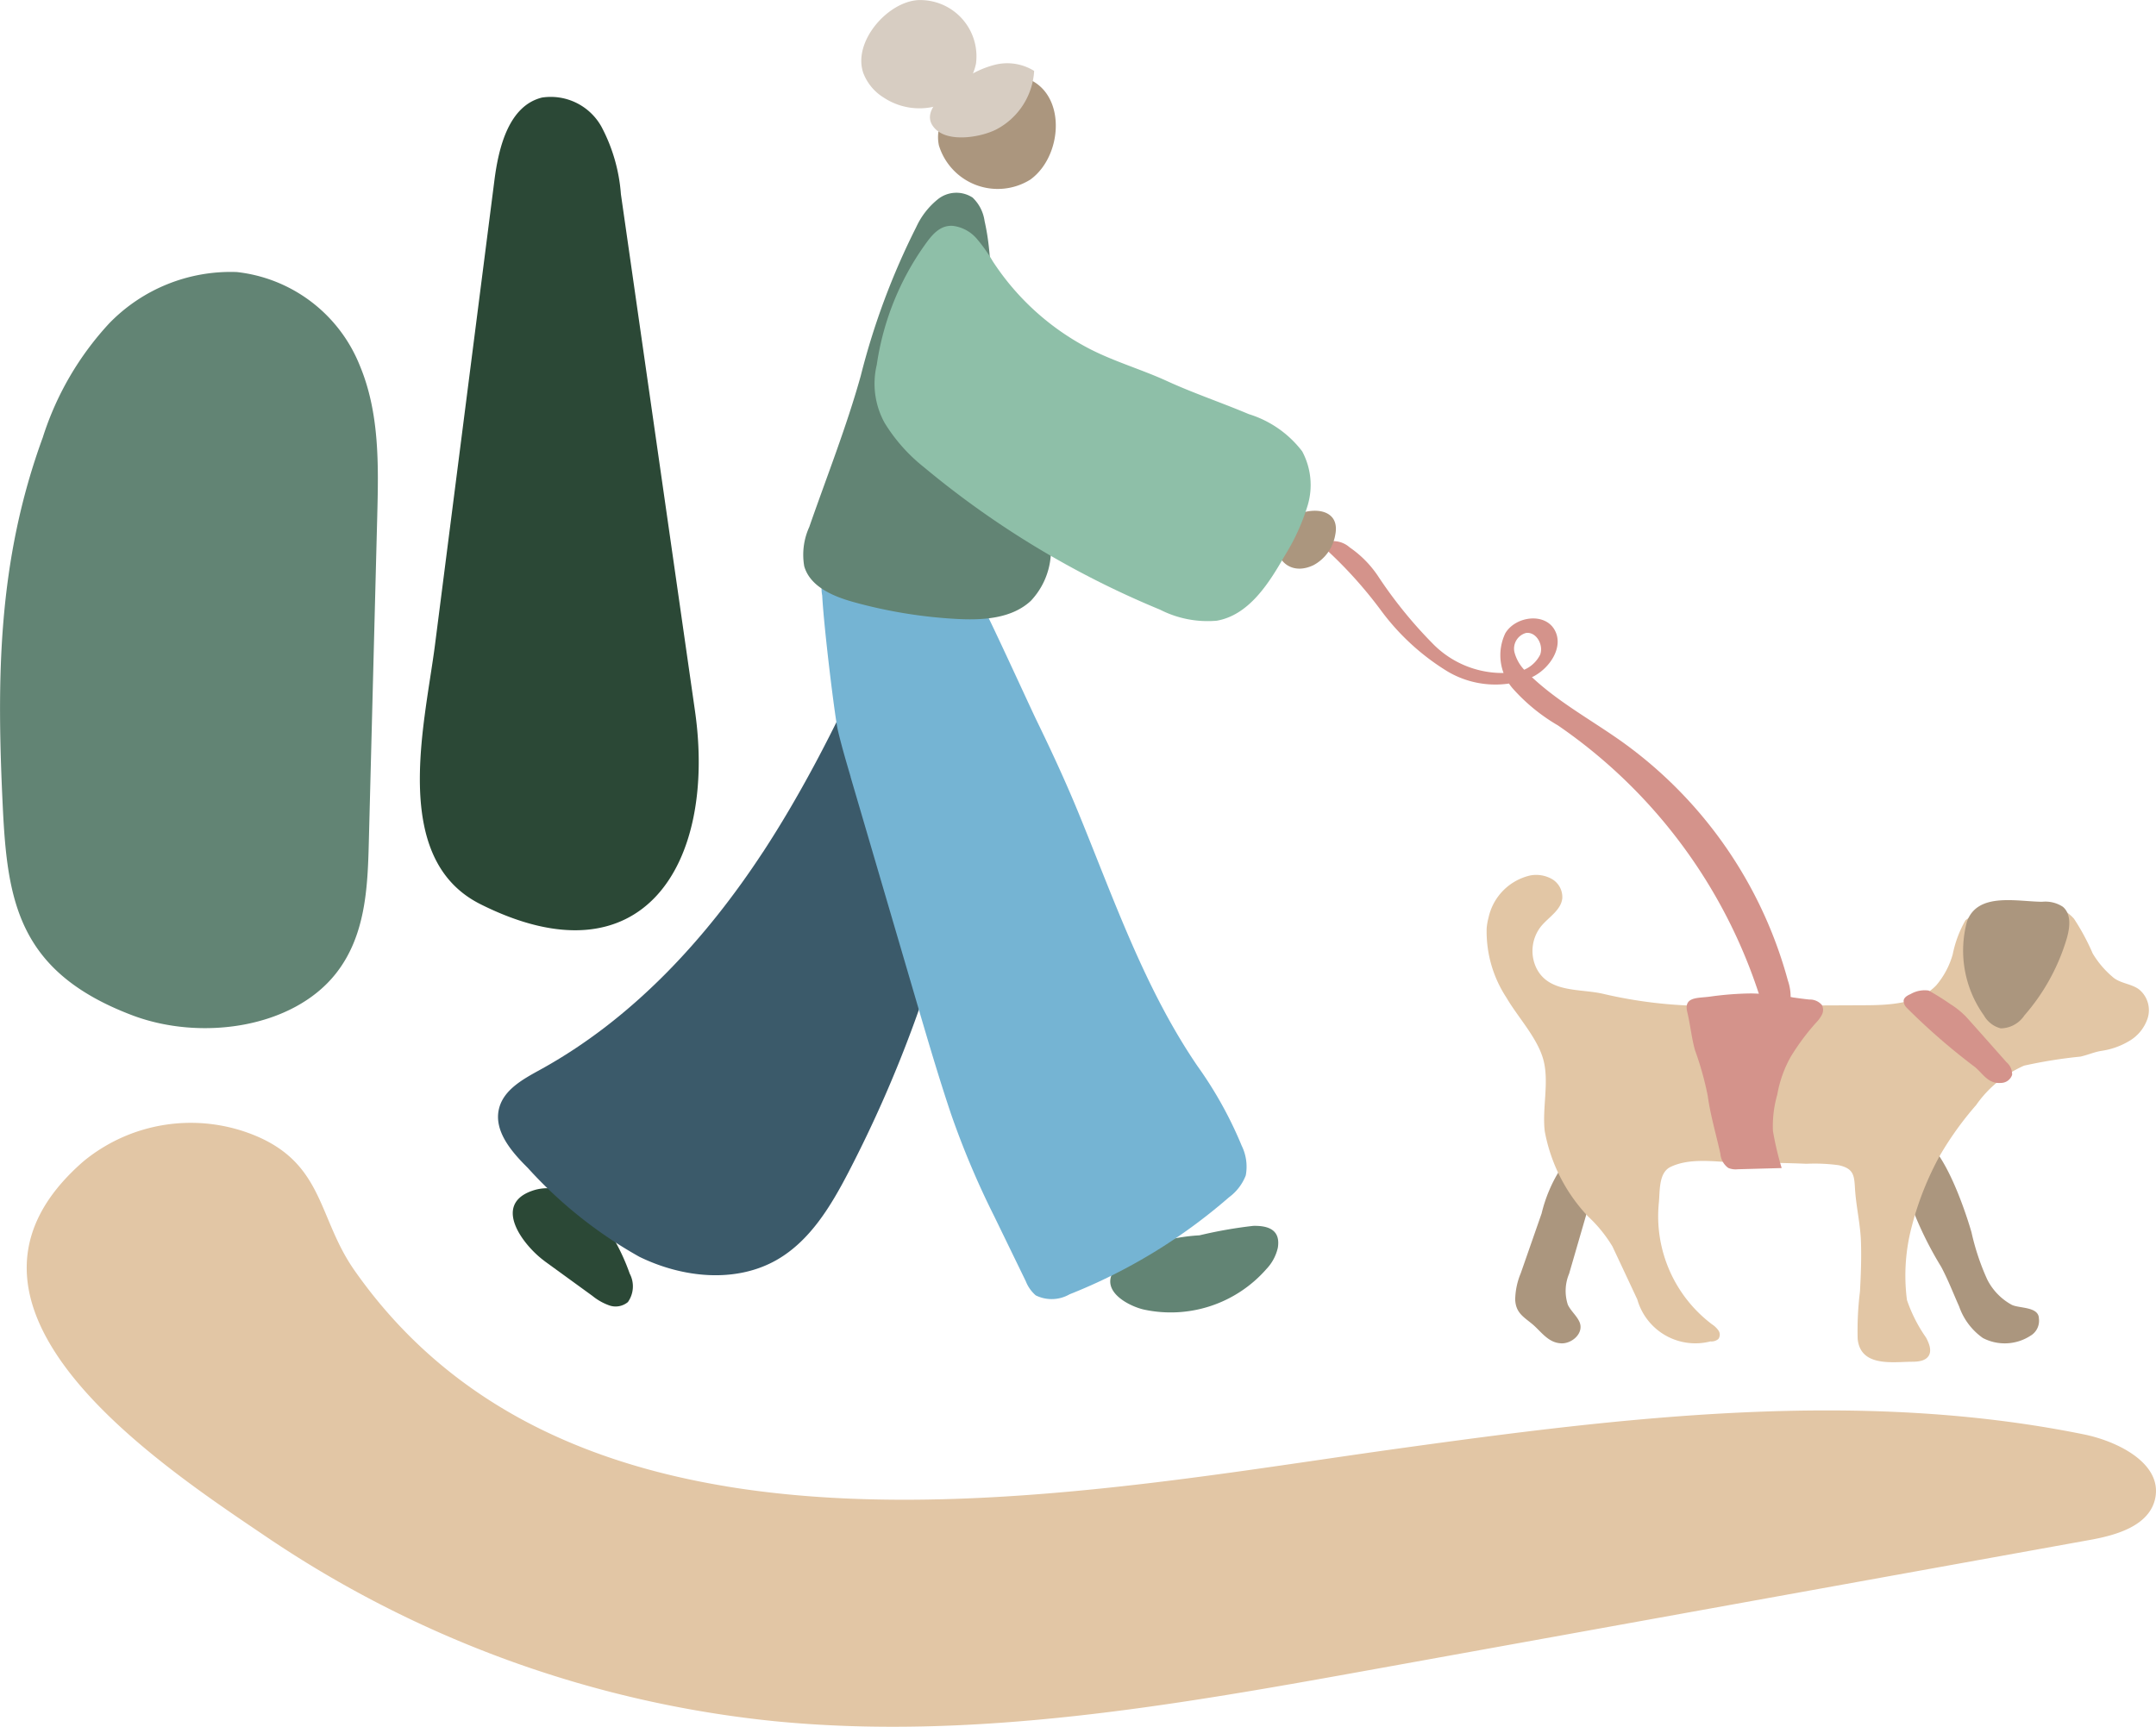 <svg xmlns="http://www.w3.org/2000/svg" xmlns:xlink="http://www.w3.org/1999/xlink" width="136.477" height="109.332" viewBox="0 0 136.477 109.332">
  <defs>
    <clipPath id="clip-path">
      <rect id="Rectangle_203" data-name="Rectangle 203" width="136.477" height="109.332" fill="none"/>
    </clipPath>
  </defs>
  <g id="Group_54" data-name="Group 54" clip-path="url(#clip-path)">
    <path id="Path_776" data-name="Path 776" d="M194.031,449.717l3.029,2.2a3.581,3.581,0,0,0,1.078.607,1.215,1.215,0,0,0,1.168-.216,1.721,1.721,0,0,0,.115-1.8,13.209,13.209,0,0,0-1.307-2.694c-.991-1.562-2.881-3.271-4.908-2.537-2.5.906-.482,3.485.825,4.436" transform="translate(-159.559 -369.868)" fill="#2b4836"/>
    <path id="Path_777" data-name="Path 777" d="M522.56,232.146a33.043,33.043,0,0,0-12.973-17.817,11.693,11.693,0,0,1-2.874-2.352,3.221,3.221,0,0,1-.462-3.483c.636-1.069,2.448-1.321,3.095-.259s-.236,2.436-1.329,3a5.936,5.936,0,0,1-5.456-.346,14.888,14.888,0,0,1-4.166-3.825,27.269,27.269,0,0,0-3.833-4.192,1.573,1.573,0,0,1,1.842.186,6.754,6.754,0,0,1,1.781,1.8,28.058,28.058,0,0,0,3.554,4.372,6.157,6.157,0,0,0,5.162,1.721,2.029,2.029,0,0,0,1.555-1.1c.236-.619-.246-1.474-.9-1.376a1.029,1.029,0,0,0-.727,1.212,2.584,2.584,0,0,0,.825,1.312c1.774,1.768,4.027,2.958,6.063,4.417a27.42,27.42,0,0,1,10.421,15.061,3.152,3.152,0,0,1,.133,1.54,1.169,1.169,0,0,1-1.083.949c-.52-.025-.979-.431-.628-.816" transform="translate(-410.964 -168.397)" fill="#d4938b"/>
    <path id="Path_778" data-name="Path 778" d="M203.291,236.221c-3.64,5.557-8.287,10.592-14.107,13.793-1.071.589-2.29,1.248-2.6,2.431-.369,1.415.758,2.742,1.8,3.772a27.937,27.937,0,0,0,7.071,5.639c2.72,1.333,6.1,1.7,8.724.187,2.105-1.215,3.418-3.419,4.537-5.577a80.294,80.294,0,0,0,7.086-19.478c.878-3.94,1.453-8.08.434-11.986-.483-1.853-3.038-8.419-4.885-4.309-1.532,3.411-3.085,6.815-4.857,10.11-.994,1.848-2.052,3.661-3.2,5.417" transform="translate(-154.987 -182.285)" fill="#3b5a6a"/>
    <path id="Path_779" data-name="Path 779" d="M357.12,34.79c2.226-1.607,2.337-6.091-.871-6.577-2.146-.325-5.442,2-4.915,4.417a3.894,3.894,0,0,0,5.786,2.16" transform="translate(-291.899 -23.419)" fill="#ab967e"/>
    <path id="Path_780" data-name="Path 780" d="M481.706,192.846a2.683,2.683,0,0,1-1.383,1.913c-2.121,1-3.245-1.713-1.442-2.97,1.113-.776,3.195-.732,2.825,1.057" transform="translate(-397.185 -158.972)" fill="#ab967e"/>
    <path id="Path_781" data-name="Path 781" d="M424.83,459.168c.98-.021,1.724.275,1.549,1.38a2.856,2.856,0,0,1-.723,1.352,8.052,8.052,0,0,1-7.769,2.565c-.738-.171-2.066-.8-2.116-1.723-.054-1.014,1.473-1.946,2.255-2.275a11.858,11.858,0,0,1,3.392-.7,28.5,28.5,0,0,1,3.413-.6" transform="translate(-345.49 -381.552)" fill="#628474"/>
    <path id="Path_782" data-name="Path 782" d="M570.333,444.477c.7.034,1.491-.672,1.15-1.385-.185-.387-.539-.673-.723-1.06a2.817,2.817,0,0,1,.082-1.968l1.488-5.126a3.416,3.416,0,0,0,.2-1.49c-.245-1.479-1.558-.9-2.2-.073a9.331,9.331,0,0,0-1.231,2.88l-1.317,3.776a4.546,4.546,0,0,0-.355,1.679c.038.822.509,1.077,1.061,1.529.57.468,1.011,1.2,1.84,1.236" transform="translate(-471.514 -359.423)" fill="#ab967e"/>
    <path id="Path_783" data-name="Path 783" d="M719.383,436.844a1.1,1.1,0,0,1-.538,1.081,2.994,2.994,0,0,1-3.007.143,4.074,4.074,0,0,1-1.506-2c-.382-.855-.686-1.66-1.131-2.5a22.736,22.736,0,0,1-2.762-6.712c-.082-.52-.074-1.158.369-1.443,2.049-1.319,3.969,4.785,4.306,5.957a15.168,15.168,0,0,0,.989,2.974,3.745,3.745,0,0,0,1.561,1.621c.472.236,1.718.1,1.718.878" transform="translate(-590.317 -353.35)" fill="#ab967e"/>
    <path id="Path_784" data-name="Path 784" d="M352.429,27.922a4.477,4.477,0,0,0,2.419-3.717,3.228,3.228,0,0,0-2.494-.387,6.11,6.11,0,0,0-2.3,1.159c-.8.607-2.53,1.816-1.465,2.9.865.879,2.884.524,3.841.045" transform="translate(-289.385 -19.715)" fill="#d7cdc2"/>
    <path id="Path_785" data-name="Path 785" d="M322.642,4.581a3.15,3.15,0,0,0,1.311,1.6,4.1,4.1,0,0,0,3.514.48,3.558,3.558,0,0,0,2.323-2.624,3.561,3.561,0,0,0-3.7-4.029c-1.936.15-4.079,2.633-3.446,4.572" transform="translate(-268.01 0)" fill="#d7cdc2"/>
    <path id="Path_786" data-name="Path 786" d="M309.6,223.985l4.209,14.353c.684,2.333,1.37,4.666,2.143,6.972a53.891,53.891,0,0,0,2.742,6.5l2,4.117a2.3,2.3,0,0,0,.628.893,2.27,2.27,0,0,0,2.143-.067,35.016,35.016,0,0,0,10.085-6.137,3.122,3.122,0,0,0,1.068-1.39,3,3,0,0,0-.256-1.877,25.113,25.113,0,0,0-2.793-5.036c-3.33-4.872-5.281-10.526-7.518-15.987-.822-2.008-1.729-3.964-2.677-5.914-.446-.917-3.282-7.149-3.649-7.686a1.937,1.937,0,0,0-1.319-.745l-6.171-1.469a2.233,2.233,0,0,0-1.929.136,2.18,2.18,0,0,0-.5,1.858c.111,2.089.8,7.7.989,8.525.234.994.523,1.975.811,2.955" transform="translate(-255.76 -174.804)" fill="#75b4d3"/>
    <path id="Path_787" data-name="Path 787" d="M556.753,330.453a4.013,4.013,0,0,0-.114.65,7.621,7.621,0,0,0,1.252,4.406c.725,1.249,2,2.584,2.354,4,.348,1.393-.1,3.028.071,4.46a10.629,10.629,0,0,0,2.74,5.391,8.741,8.741,0,0,1,1.544,1.9q.79,1.677,1.574,3.357a3.822,3.822,0,0,0,4.63,2.657.678.678,0,0,0,.5-.153.464.464,0,0,0,.01-.536,1.513,1.513,0,0,0-.413-.395,8.572,8.572,0,0,1-3.363-7.694c.074-.752-.02-1.906.743-2.271,1.4-.671,3.245-.242,4.739-.258q1.93-.022,3.86.06a11.231,11.231,0,0,1,2.054.092c.937.215.97.641,1.019,1.463.066,1.131.341,2.244.379,3.388.035,1.048-.006,2.1-.063,3.143a20.029,20.029,0,0,0-.146,3c.18,1.789,2.2,1.459,3.433,1.448.395,0,.859-.044,1.065-.381s.022-.79-.169-1.148a9.511,9.511,0,0,1-1.209-2.379,12.114,12.114,0,0,1,.316-4.7,19.237,19.237,0,0,1,1.79-4.485,20.594,20.594,0,0,1,2.271-3.155,7.293,7.293,0,0,1,3.039-2.5,30.372,30.372,0,0,1,3.568-.572c.481-.107.885-.3,1.371-.37a4.725,4.725,0,0,0,1.658-.585,2.615,2.615,0,0,0,1.234-1.507,1.7,1.7,0,0,0-.557-1.794c-.526-.384-1.219-.365-1.7-.814A5.912,5.912,0,0,1,595,332.709a14.353,14.353,0,0,0-1.18-2.193,2.568,2.568,0,0,0-1.819-.868,8.567,8.567,0,0,0-2.738.075,4.379,4.379,0,0,0-2.315.886,7.149,7.149,0,0,0-.806,2.15,5.2,5.2,0,0,1-1.038,1.962c-1.115,1.177-2.929,1.263-4.55,1.269l-9.951.041a28.888,28.888,0,0,1-6.6-.767c-1.469-.338-3.443-.042-4.225-1.644a2.506,2.506,0,0,1,.3-2.623c.479-.586,1.263-1.02,1.347-1.772a1.321,1.321,0,0,0-.635-1.215,2.028,2.028,0,0,0-1.394-.238,3.5,3.5,0,0,0-2.641,2.68" transform="translate(-462.531 -272.342)" fill="#e2c6a5"/>
    <path id="Path_788" data-name="Path 788" d="M736.323,344.5a1.716,1.716,0,0,0,1.054.8,1.827,1.827,0,0,0,1.494-.815,13.053,13.053,0,0,0,2.685-4.875c.2-.686.3-1.548-.247-2.008a2.019,2.019,0,0,0-1.314-.317c-1.587-.011-4.085-.625-4.756,1.256a7.053,7.053,0,0,0,1.084,5.955" transform="translate(-610.728 -280.189)" fill="#ab967e"/>
    <path id="Path_789" data-name="Path 789" d="M638.328,372.386c.359.051.716.1,1.07.137a1,1,0,0,1,.793.345.671.671,0,0,1,0,.619,2.173,2.173,0,0,1-.382.516,14.742,14.742,0,0,0-1.589,2.142,7.562,7.562,0,0,0-.853,2.4,7.208,7.208,0,0,0-.274,2.3,19.5,19.5,0,0,0,.553,2.348l-2.787.076a1.213,1.213,0,0,1-.594-.084,1.231,1.231,0,0,1-.5-.9c-.264-1.21-.634-2.443-.8-3.67a19.83,19.83,0,0,0-.8-2.868c-.224-.775-.3-1.628-.494-2.425-.244-1,.661-.875,1.445-.985a20.17,20.17,0,0,1,2.587-.2,17.575,17.575,0,0,1,2.623.244" transform="translate(-524.864 -309.237)" fill="#d4938b"/>
    <path id="Path_790" data-name="Path 790" d="M717.424,375.773c.5.443.811,1.026,1.59.964a.75.75,0,0,0,.713-.515,1.011,1.011,0,0,0-.359-.8c-.852-.959-1.7-1.925-2.557-2.876a5.315,5.315,0,0,0-1.019-.816,15.11,15.11,0,0,0-1.353-.843,1.78,1.78,0,0,0-1.137.222c-.193.085-.412.2-.444.412a.643.643,0,0,0,.215.476,40.788,40.788,0,0,0,4.352,3.773" transform="translate(-592.357 -308.171)" fill="#d4938b"/>
    <path id="Path_791" data-name="Path 791" d="M301.074,93.316a4.245,4.245,0,0,0-.331,2.512c.368,1.286,1.806,1.9,3.095,2.261a30.618,30.618,0,0,0,6.564,1.077c1.65.089,3.47-.019,4.681-1.143a4.671,4.671,0,0,0,1.18-4.155c-.312-1.953-1.5-3.577-2.08-5.434a31.781,31.781,0,0,1-1.424-6.077c-.3-2.79.023-5.649-.6-8.385a2.528,2.528,0,0,0-.758-1.485,1.877,1.877,0,0,0-2.158.073,4.858,4.858,0,0,0-1.413,1.8,45.664,45.664,0,0,0-3.508,9.407c-.9,3.228-2.146,6.371-3.251,9.548" transform="translate(-249.834 -59.977)" fill="#628474"/>
    <path id="Path_792" data-name="Path 792" d="M328.875,89.247a17.471,17.471,0,0,0-1.125,4.115,5.142,5.142,0,0,0,.5,3.682,10.75,10.75,0,0,0,2.486,2.8,57.7,57.7,0,0,0,14.946,9.021,6.626,6.626,0,0,0,3.59.7c2.012-.353,3.273-2.312,4.284-4.087a13.39,13.39,0,0,0,1.469-3.209,4.508,4.508,0,0,0-.346-3.43,6.749,6.749,0,0,0-3.38-2.355c-1.714-.725-3.489-1.319-5.181-2.095-1.605-.736-3.33-1.228-4.913-2.046a16.192,16.192,0,0,1-6.111-5.534,10.015,10.015,0,0,0-1.012-1.429,2.385,2.385,0,0,0-1.506-.815c-.864-.066-1.38.636-1.826,1.266a17.262,17.262,0,0,0-1.876,3.419" transform="translate(-272.25 -70.264)" fill="#8ebfa8"/>
    <path id="Path_793" data-name="Path 793" d="M54.295,443.633c13.953,2.31,29.988-.641,42.37-2.365,14.463-2.014,29.266-3.829,43.577-.926,2.241.455,5.042,1.9,4.51,4.124-.4,1.655-2.4,2.251-4.073,2.553L95.4,455.2c-12.559,2.27-25.312,4.548-38.014,3.305A69.948,69.948,0,0,1,25.2,446.828c-6.925-4.682-22.064-14.645-11.576-23.772A10.688,10.688,0,0,1,24.668,421.5c4.179,1.834,3.827,5.2,6.109,8.457,5.756,8.219,14.17,12.127,23.518,13.674" transform="translate(-8.341 -349.526)" fill="#e2c6a5"/>
    <path id="Path_794" data-name="Path 794" d="M2.721,112.211A19.171,19.171,0,0,1,6.9,105.043a10.7,10.7,0,0,1,8.088-3.263,9.506,9.506,0,0,1,7.792,5.932c1.251,3,1.183,6.3,1.1,9.526q-.268,10.36-.535,20.72c-.073,2.842-.215,5.874-2.088,8.243-2.748,3.474-8.574,4.274-12.894,2.634-7.213-2.738-7.9-7.22-8.188-13.223-.388-8.053-.339-15.535,2.549-23.4" transform="translate(0 -84.556)" fill="#628474"/>
    <path id="Path_795" data-name="Path 795" d="M157.524,75.377c-.59,4.574-.666,9.745,3.534,11.855,10.3,5.173,14.974-2.569,13.588-12.241l-4.689-32.717a10.773,10.773,0,0,0-1.232-4.266,3.675,3.675,0,0,0-3.758-1.844c-2.085.513-2.743,3.1-3.015,5.232l-3.762,29.415c-.17,1.327-.451,2.907-.665,4.566" transform="translate(-130.654 -29.988)" fill="#2b4836"/>
  </g>
</svg>
